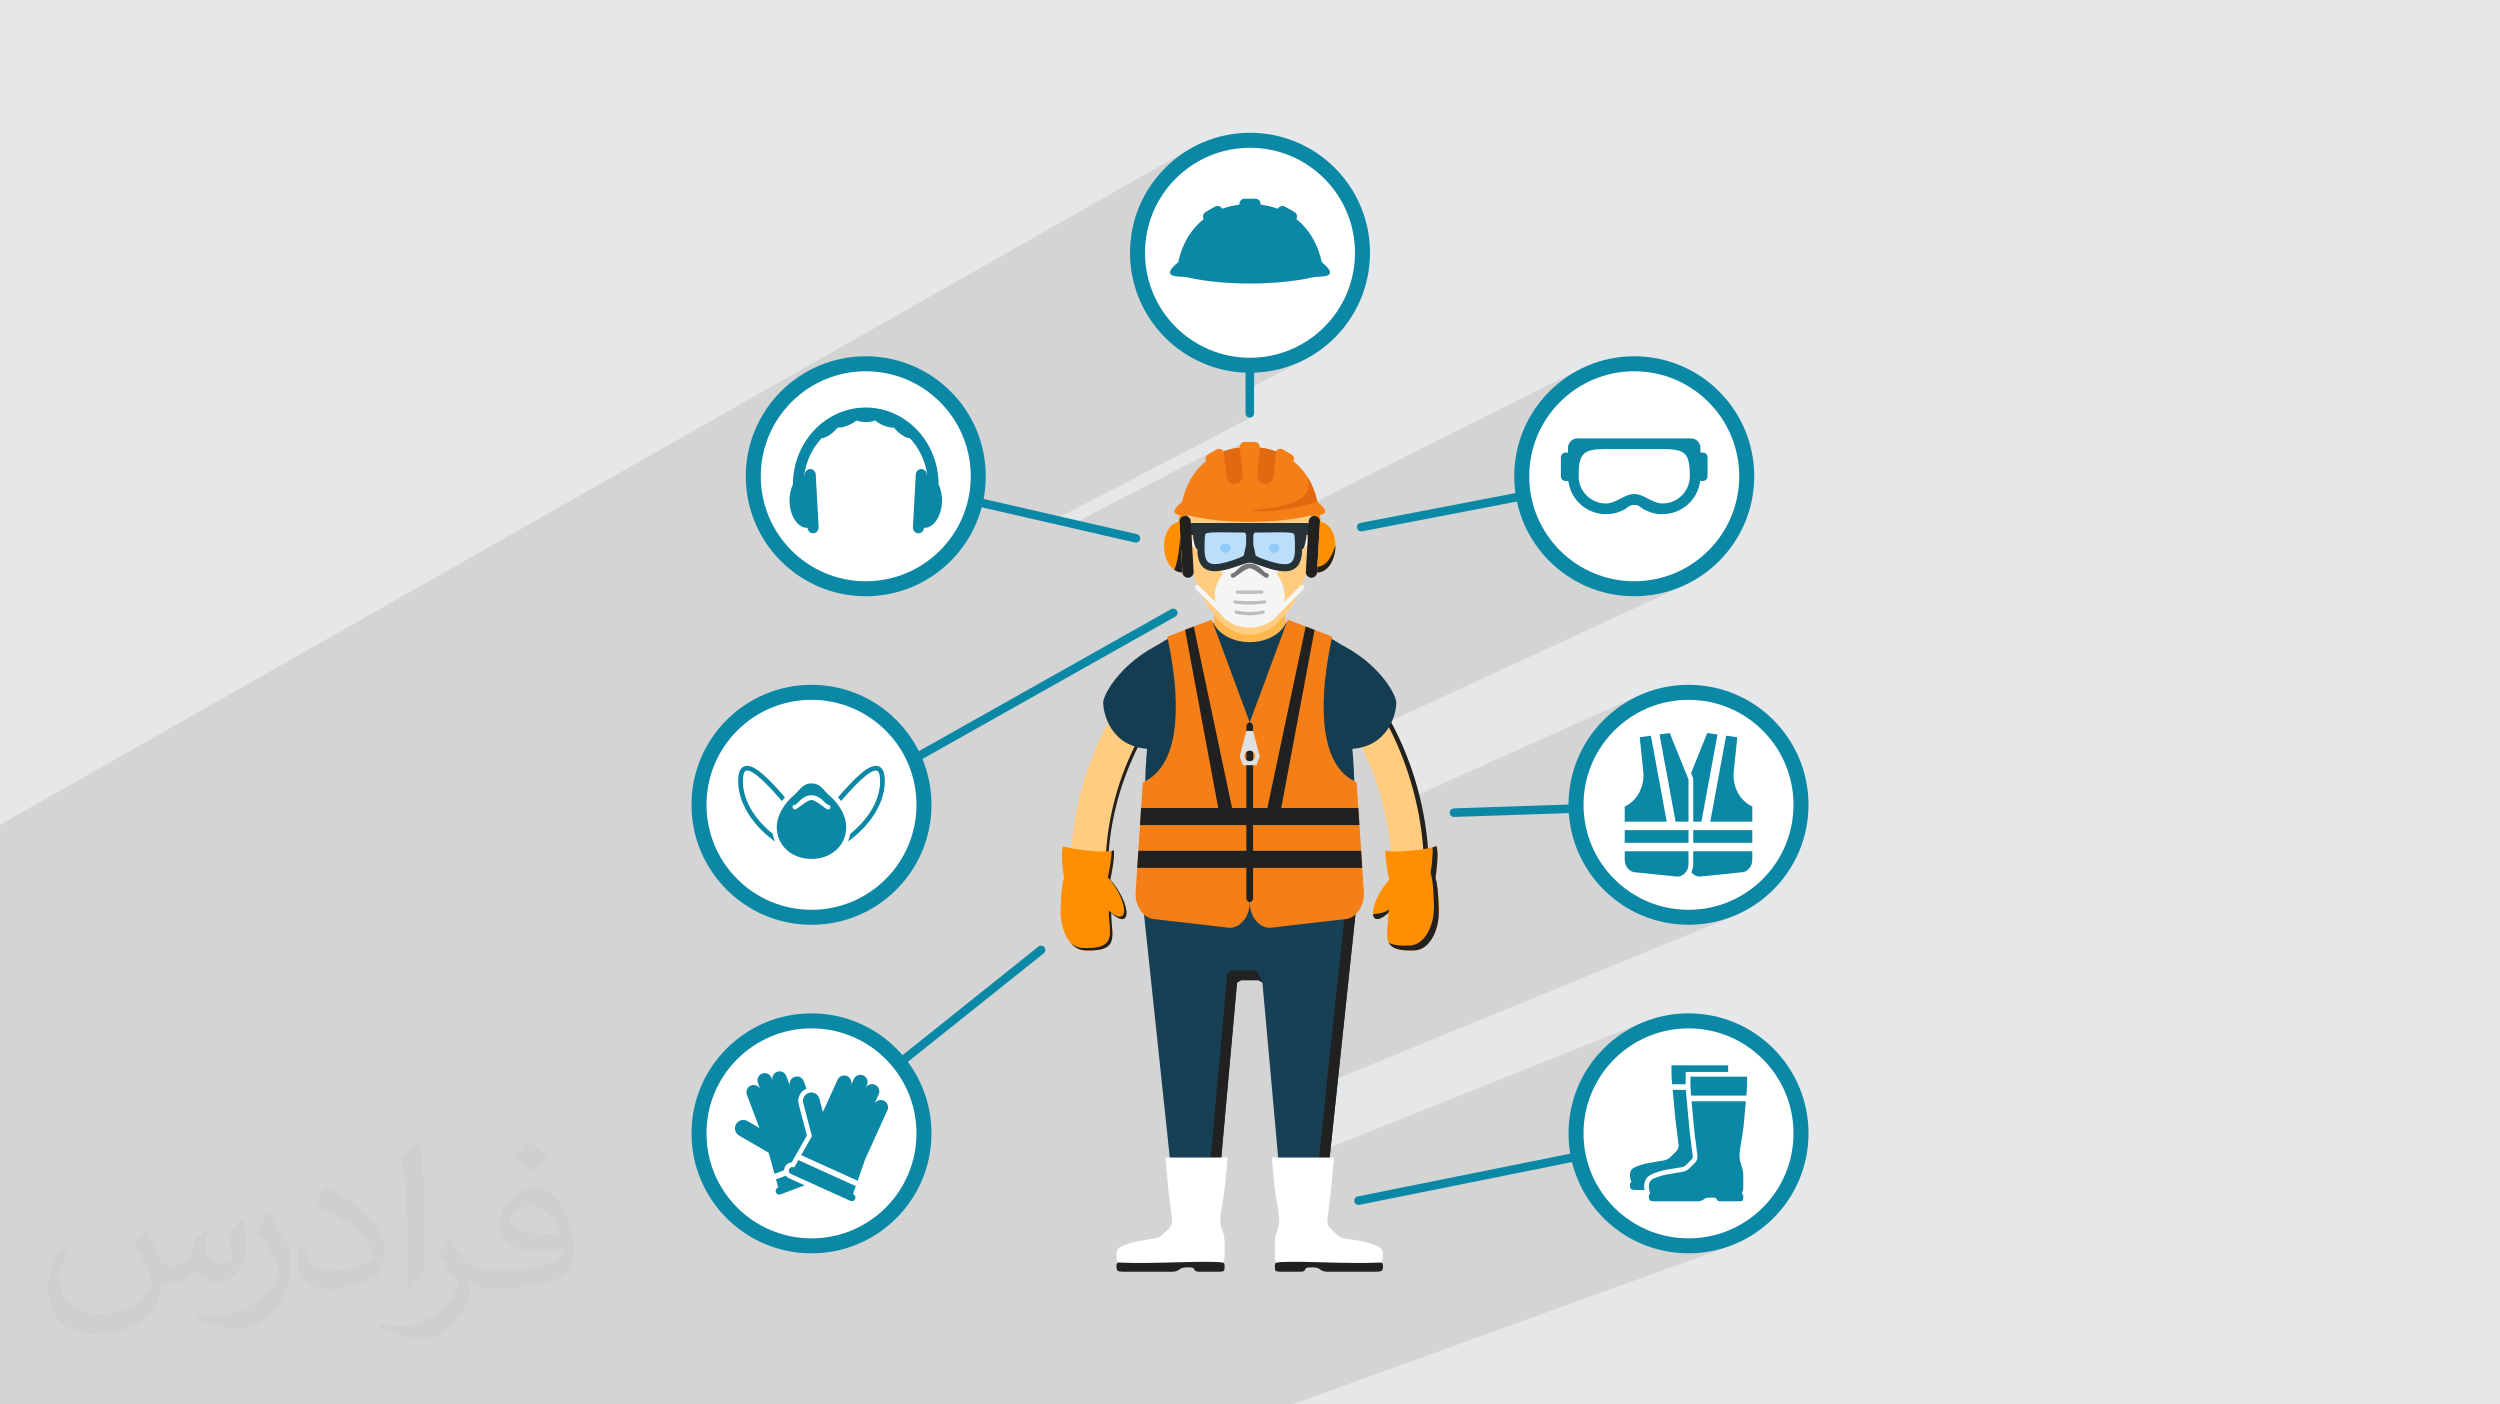 <?xml version="1.0" encoding="UTF-8"?>
<!DOCTYPE svg PUBLIC "-//W3C//DTD SVG 1.1//EN" "http://www.w3.org/Graphics/SVG/1.1/DTD/svg11.dtd">
<!-- Creator: CorelDRAW -->
<svg xmlns="http://www.w3.org/2000/svg" xml:space="preserve" width="94.192mm" height="52.917mm" version="1.1" style="shape-rendering:geometricPrecision; text-rendering:geometricPrecision; image-rendering:optimizeQuality; fill-rule:evenodd; clip-rule:evenodd"
viewBox="0 0 9419.16 5291.66"
 xmlns:xlink="http://www.w3.org/1999/xlink"
 xmlns:xodm="http://www.corel.com/coreldraw/odm/2003">
 <defs>
  <style type="text/css">
   <![CDATA[
    .fil0 {fill:#E6E7E8}
    .fil3 {fill:#0A88A5;fill-rule:nonzero}
    .fil10 {fill:#153D51;fill-rule:nonzero}
    .fil9 {fill:#184054;fill-rule:nonzero}
    .fil7 {fill:#212121;fill-rule:nonzero}
    .fil17 {fill:#263238;fill-rule:nonzero}
    .fil5 {fill:#681E1E;fill-rule:nonzero}
    .fil15 {fill:#757575;fill-rule:nonzero}
    .fil19 {fill:#90CAF9;fill-rule:nonzero}
    .fil18 {fill:#BBDEFB;fill-rule:nonzero}
    .fil16 {fill:#BDBDBD;fill-rule:nonzero}
    .fil12 {fill:#E0E0E0;fill-rule:nonzero}
    .fil20 {fill:#E26910;fill-rule:nonzero}
    .fil11 {fill:#F57F17;fill-rule:nonzero}
    .fil14 {fill:whitesmoke;fill-rule:nonzero}
    .fil8 {fill:#FF8F00;fill-rule:nonzero}
    .fil13 {fill:#FFB74D;fill-rule:nonzero}
    .fil6 {fill:#FFCC80;fill-rule:nonzero}
    .fil4 {fill:white;fill-rule:nonzero}
    .fil2 {fill:#373435;fill-opacity:0.031}
    .fil1 {fill:#373435;fill-opacity:0.102}
   ]]>
  </style>
 </defs>
 <g id="Layer_x0020_1">
  <polygon class="fil0" points="-0,0 9419.16,0 9419.16,5291.66 -0,5291.66 "/>
  <path class="fil1" d="M2784.99 5291.66l-1.1 0 -6.52 0 -0.01 0 -1.52 0 -9.69 0 -14.78 0 -17.65 0 -4.11 0 -3.2 0 -2.21 0 -4.33 0 -46.12 0 -2.11 0 -12.69 0 -21.87 0 -0.01 0 -27.26 0 -21.21 0 -39.35 0 -9.56 0 -63.03 0 -39.9 0 -76.68 0 -50.71 0 -194.96 0 -70.71 0 -73.92 0 -48.35 0 -144.85 0 -29.88 0 -6.09 0 -48.87 0 -46.57 0 -5.54 0 -52.53 0 -4.83 0 -6.14 0 -6.02 0 -10.7 0 -26.7 0 -91.64 0 -22.12 0 -18.2 0 -10.29 0 -10 0 -14.33 0 -53.71 0 -8.04 0 -0.01 0 -11.07 0 -3.09 0 -28.85 0 -9.06 0 -19.45 0 -59.99 0 -5.49 0 -2.23 0 -58.22 0 -10.22 0 -13.18 0 -7.9 0 -11.94 0 -3.95 0 -26.06 0 -0.2 0 -4.33 0 -1.65 0 -31.8 0 -21.44 0 -5.31 0 -6.15 0 -0.15 0 -1.71 0 -0.09 0 -17.41 0 -4.68 0 -9.25 0 -0.44 0 -4.17 0 -0.05 0 -8.07 0 -0.37 0 -4.27 0 -2.6 0 -2.76 0 -21.38 0 -1.73 0 -3.73 0 -2.95 0 -0.62 0 -4 0 -7.67 0 -8.59 0 -1.34 0 -0.02 0 -58.05 0 -1.03 0 -13.86 0 -0.01 0 -14.83 0 -9.14 0 -2.11 0 -0.91 0 -9.82 0 -13.94 0 -3.55 0 -3.73 0 -0.02 0 -11.59 0 -3.27 0 -15.27 0 -3.14 0 -3.56 0 -1.33 0 -0.02 0 -18.07 0 -0.12 0 -45.56 0 -24.53 0 -25.54 0 -1.84 0 -0.02 0 -7.22 0 -2.93 0 -0.01 0 -0.02 0 -9.77 0 -5.15 0 -24.22 0 -14.97 0 -5.96 0 -5.56 0 -3.23 0 -28 0 -7.76 0 -3.33 0 -0.1 0 -7.99 0 -1.7 0 -0.03 0 -5.11 0 -8.19 0 -23.32 0 -2.51 0 -1.02 0 -4.66 0 -3.85 0 -5.25 0 -3.88 0 -16.86 0 -0.08 0 -11.7 0 -38.32 0 -5.24 0 -0.03 0 -17.58 0 -7.1 0 -17.96 0 -0.02 0 -5.28 0 -0.15 0 -5.29 0 -19.06 0 -18.31 0 -6.95 0 -7.47 0 -0.01 0 -0.71 0 -6.68 0 -30.52 0 -1.91 0 -0.8 0 -0.07 0 -2.89 0 -0.15 0 -3.67 0 -14.38 0 -2.32 0 -1.1 0 -32.91 0 -15.94 0 -0.99 0 -1.47 0 -2.77 0 -8.19 0 -15.93 0 -33.18 0 -30.15 0 0 -8.47 0 -16.96 0 -11.46 0 -2 0 -4.55 0 -15.93 0 -1.32 0 -0.68 0 -14.02 0 -13.26 0 -0.01 0 -3.41 0 -0.01 0 -5.91 0 -1.2 0 -3.82 0 -1.3 0 -7.28 0 -0.06 0 -1.77 0 -0.7 0 -1.83 0 -16.6 0 -12.9 0 -2.75 0 -3.45 0 -1.28 0 -55.7 0 -5.05 0 -14.71 0 -1.36 0 -0.27 0 -6.39 0 -2.63 0 -2.85 0 -11.48 0 -10.12 0 -12.01 0 -32.17 0 -9.15 0 -1.67 0 -2.29 0 -5.61 0 -12.92 0 -8.18 0 -0.83 0 -13.56 0 -7.19 0 -5.18 0 -33.1 0 -69.8 0 -6.1 0 -35.13 0 -12.08 0 -0.15 0 -0.01 0 -10.84 0 -0.16 0 -19.77 0 -12.02 0 -1.77 0 -0.67 0 -10.6 0 -3.63 0 -6.12 0 -3.78 0 -2.67 0 -9.18 0 -8.48 0 -0.69 0 -1.15 0 -0.89 0 -32.77 0 -0.11 0 -1.34 0 -0.35 0 -26.85 0 -0.23 0 -5.83 0 -3.92 0 -1.87 0 -1.81 0 -1.59 0 -1.28 0 -3.27 0 -2.62 0 -0.77 0 -1.61 0 -3.51 0 -1.37 0 -1.36 0 -1.4 0 -0.61 0 -0.32 0 -0.4 0 -0.04 0 -0.39 0 -0.67 0 -3.06 0 -1.05 0 -2.11 0 -3.34 0 -0.14 0 -0.1 0 -0.22 0 -4.33 0 -1.42 0 -1.68 0 -2.63 0 -15.52 0 -2.44 0 -1.43 0 -3.05 0 -0.75 0 -0.03 0 -0.74 0 -1.75 0 -4.27 0 -0.07 0 -4.62 0 -4.24 0 -0.3 0 -0.59 0 -0.43 0 -0.53 0 -2.58 0 -5.24 0 -2.67 0 -10.51 0 -2.96 0 -3.64 0 -1.23 0 -2.12 0 -0.66 0 -3.51 0 -7.17 0 -1.28 0 -0.29 0 -0.96 0 -1.72 0 -0.11 0 -0.73 0 -0.23 0 -4.05 0 -0.89 0 -2.46 0 -1.99 0 -5.5 0 -0.46 0 -2.23 0 -6.62 0 -8.26 0 -1.23 0 -2.28 0 -5.33 0 -6.98 0 -1.56 0 -0.85 0 -0.5 0 -1 0 -0.41 0 -3.16 0 -11.76 0 -1.54 0 -0.67 0 -5.36 0 -0.01 0 -0.01 0 -5.85 0 -4.1 0 -1.3 0 -5.15 0 -3.96 0 -1.57 0 -2.21 0 -12.72 0 -3.21 0 -4.97 0 -0.89 0 -1.88 0 -1.25 0 -1.81 0 -1.64 0 -14.4 0 -15.54 0 -0.23 0 -1.52 0 -0.08 0 -7.88 0 -6.52 0 -1.4 0 -2.52 0 -0.07 0 -0.54 0 -3.53 0 -6.28 0 -3.03 0 -6.27 0 -2.02 0 -3.42 0 -4.42 0 -3.18 0 -1.32 0 -2.41 0 -0.37 0 -19.57 0 -2.87 0 -0.19 0 -1.41 0 -1.85 0 -0.77 0 -4.46 0 -15.8 0 -3.5 0 -8.82 0 -3.05 0 -2.57 0 -12.03 0 -14.71 0 -1.08 0 -6.04 0 -0.33 0 -3.07 0 -17.96 0 -3.26 0 -24.65 0 -3.64 0 -1.9 0 -1.57 0 -0.42 0 -7.16 0 -0.58 0 -1.95 0 -15.28 0 -1.75 0 -42.59 0 -1.6 0 -0.01 0 -18.76 0 -0.96 0 -48.37 0 -4.67 0 -35.99 0 -26.65 0 -43.25 0 -2.72 0 -1.96 0 -5.73 0 -20.87 0 -63.79 0 -77.07 0 -8.93 0 -1.78 0 -11.49 0 -1.29 0 -9.04 0 -6.32 0 -15.53 0 -37.41 0 -22.16 0 -5.28 0 -29.21 0 -4.62 0 -1.48 0 -7.61 0 -22.2 0 -0.85 0 -20.36 0 -0.29 0 -4.9 0 -4.2 0 -12.65 0 -9.9 0 -1.04 0 -27.7 0 -11.91 0 -19.74 0 -0.6 0 -1.47 0 -0.51 0 -4.4 0 -5.68 0 -0.09 0 -2.09 0 -5.23 0 -4.15 0 -5.07 0 -18.23 0 -0.55 0 -3.44 0 -7.7 0 -68.11 0 -16.31 0 -23.35 0 -26.75 0 -20.47 0 -35.5 0 -17.07 4494.09 -2552.58 -18.93 10.88 -18.34 11.76 -17.73 12.6 -17.08 13.43 -16.4 14.21 -15.7 14.96 -14.97 15.71 -14.21 16.4 -13.42 17.08 -12.61 17.72 -10.31 16.09 196.64 -111.15 17.06 -8.73 17.52 -7.93 17.96 -7.08 18.38 -6.22 18.77 -5.33 19.14 -4.41 19.48 -3.48 19.8 -2.52 20.08 -1.53 20.36 -0.51 20.36 0.51 20.09 1.53 19.79 2.52 19.48 3.48 19.14 4.41 18.77 5.33 18.38 6.22 17.97 7.08 17.52 7.93 17.06 8.73 16.56 9.52 16.05 10.29 15.51 11.03 14.94 11.74 14.36 12.44 13.74 13.09 13.09 13.74 12.44 14.35 11.74 14.95 11.03 15.51 10.29 16.04 9.53 16.57 8.73 17.05 7.92 17.53 7.09 17.96 6.22 18.38 5.33 18.77 4.41 19.14 3.48 19.48 2.52 19.79 1.53 20.09 0.51 20.36 -0.51 20.36 -1.53 20.09 -2.52 19.79 -3.48 19.48 -4.41 19.14 -5.33 18.77 -6.22 18.38 -7.09 17.96 -7.92 17.53 -8.73 17.05 -9.53 16.57 -10.29 16.05 -11.03 15.51 -11.74 14.94 -12.44 14.35 -13.09 13.74 -13.74 13.1 -14.36 12.43 -14.94 11.75 -15.51 11.02 -16.05 10.29 -16.56 9.53 -197.26 104.04 8.7 0.22 23.26 -0.59 22.96 -1.74 22.63 -2.88 22.26 -3.97 21.87 -5.05 21.45 -6.09 21.01 -7.11 20.53 -8.1 20.02 -9.05 19.5 -9.98 -232.38 121.95 -0.12 85.62 0.32 3.25 0.94 3.03 1.49 2.75 1.97 2.39 2.38 1.98 2.75 1.49 3.03 0.94 3.25 0.33 0.02 0 3.25 -0.33 3.03 -0.94 -763.5 397.08 68.72 15.79 563.46 -291.78 -32.51 18.99 -3.07 2.12 -2.48 2.61 -1.88 2.99 -1.26 3.28 -0.61 3.47 0.04 3.56 0.73 3.55 0.59 1.44 67.47 -34.88 7.11 -2.5 7.23 -2.3 2.28 -0.65 52.71 -27.24 -2.67 1.97 -2.28 2.4 -1.84 2.76 -1.33 3.07 -0.78 3.32 -0.06 0.33 -0.05 0.32 -0.03 0.31 -0.03 0.31 -0.01 0.31 -0.01 0.31 0 0.33 0 0.34 0 2.37 4.18 37.1 71.77 -36.93 8.01 1.07 7.88 1.27 7.76 1.48 7.62 1.68 7.51 1.91 7.39 2.12 7.27 2.34 2.79 1 12.92 -6.63 -3.08 1.84 -2.69 2.43 -2.2 3.01 0.01 0 -5.38 50.67 19.01 10.38 19.57 13.48 18.28 15.49 16.86 17.37 8.78 10.95 41.18 -20.84 3.96 20.84 -1.02 18.14 -5.44 15.66 -8.93 12.86 2.35 4.39 9.99 23.52 2.2 6.83 3.3 -0.83 16.75 -4.53 1011.7 -507.51 -19.49 9.98 -18.93 10.89 -18.34 11.76 -17.73 12.6 -17.08 13.42 -16.4 14.21 -15.7 14.97 -14.97 15.7 -14.21 16.4 -13.42 17.08 -10.07 14.18 200.84 -100.25 17.52 -7.92 17.97 -7.08 18.37 -6.22 18.77 -5.34 19.14 -4.41 19.48 -3.48 19.79 -2.52 20.09 -1.53 20.35 -0.51 20.36 0.51 20.09 1.53 19.79 2.52 19.49 3.48 19.13 4.41 18.78 5.34 18.38 6.22 17.96 7.08 17.53 7.92 17.05 8.74 16.57 9.52 16.05 10.29 15.51 11.03 14.94 11.74 14.36 12.44 13.74 13.1 13.09 13.73 12.44 14.36 11.74 14.94 11.03 15.51 10.29 16.05 9.52 16.57 8.74 17.05 7.92 17.52 7.09 17.97 6.22 18.38 5.33 18.77 4.41 19.13 3.48 19.48 2.52 19.8 1.53 20.09 0.51 20.35 -0.51 20.36 -1.53 20.09 -2.52 19.79 -3.48 19.48 -4.41 19.14 -5.33 18.77 -6.22 18.38 -7.09 17.96 -7.92 17.53 -8.74 17.05 -9.52 16.57 -10.29 16.05 -11.03 15.51 -11.74 14.94 -12.44 14.35 -13.09 13.74 -13.74 13.1 -14.36 12.43 -14.94 11.75 -15.51 11.02 -16.05 10.29 -16.57 9.53 -17.05 8.73 -203.08 94.31 8.33 0.63 23.26 0.59 23.26 -0.59 22.96 -1.74 22.62 -2.88 22.27 -3.97 21.87 -5.05 21.45 -6.1 21 -7.1 20.53 -8.1 20.03 -9.05 -1128.91 521.5 7.26 13.6 11.76 23.33 11.56 24.3 11.29 25.24 10.97 26.16 10.59 27.06 10.15 27.93 9.67 28.77 9.11 29.6 8.52 30.39 4.99 19.79 855.59 -383.88 -20.03 9.05 -19.49 9.98 -18.93 10.89 -18.34 11.76 -17.73 12.6 -17.08 13.42 -16.4 14.21 -15.7 14.97 -14.97 15.7 -14.21 16.4 -12.17 15.49 207.03 -92.38 17.96 -7.09 18.38 -6.22 18.77 -5.33 19.14 -4.41 19.48 -3.48 19.79 -2.52 20.09 -1.53 20.35 -0.51 20.36 0.51 20.09 1.53 19.8 2.52 19.48 3.48 19.14 4.41 18.78 5.33 18.38 6.22 17.96 7.09 17.53 7.92 17.06 8.73 16.56 9.53 16.05 10.29 15.51 11.02 14.95 11.75 14.35 12.43 13.74 13.1 13.1 13.74 12.44 14.35 11.74 14.94 11.03 15.51 10.29 16.05 9.52 16.57 8.74 17.05 7.92 17.53 7.09 17.96 6.22 18.38 5.33 18.77 4.41 19.14 3.48 19.48 2.52 19.79 1.53 20.09 0.51 20.36 -0.51 20.35 -1.53 20.09 -2.52 19.8 -3.48 19.48 -4.41 19.13 -5.33 18.77 -6.22 18.38 -7.09 17.96 -7.92 17.53 -8.74 17.05 -9.52 16.57 -10.29 16.05 -11.03 15.5 -11.74 14.95 -12.44 14.35 -13.1 13.74 -13.74 13.1 -14.35 12.43 -14.95 11.74 -15.51 11.03 -16.05 10.29 -16.56 9.53 -17.06 8.73 -17.53 7.92 -205.17 84.62 4.99 0.64 22.96 1.74 23.26 0.59 23.26 -0.59 22.96 -1.74 22.63 -2.88 22.26 -3.97 21.87 -5.05 21.45 -6.09 21.01 -7.11 20.53 -8.1 -1538.52 630.91 -27.46 259.21 1214.04 -485.36 -20.03 9.05 -19.49 9.98 -18.93 10.89 -18.34 11.76 -17.73 12.6 -17.08 13.42 -16.4 14.21 -15.7 14.97 -14.97 15.7 -14.21 16.4 -0.6 0.76 195.48 -77.68 17.96 -7.09 18.38 -6.22 18.78 -5.33 19.13 -4.41 19.49 -3.48 19.79 -2.52 20.09 -1.53 20.36 -0.51 20.36 0.51 20.08 1.53 19.8 2.52 19.48 3.48 19.14 4.41 18.77 5.33 18.38 6.22 17.96 7.09 17.52 7.92 17.06 8.74 16.56 9.52 16.05 10.29 15.51 11.03 14.95 11.74 14.35 12.44 13.74 13.1 13.1 13.73 12.43 14.36 11.74 14.94 11.03 15.51 10.29 16.05 9.53 16.57 8.73 17.05 7.92 17.53 7.09 17.96 6.22 18.38 5.33 18.78 4.41 19.13 3.48 19.49 2.52 19.79 1.53 20.09 0.51 20.36 -0.51 20.36 -1.53 20.09 -2.52 19.79 -3.48 19.48 -4.41 19.14 -5.33 18.77 -6.22 18.38 -7.09 17.96 -7.92 17.53 -8.73 17.05 -9.53 16.57 -10.29 16.04 -11.03 15.51 -11.74 14.95 -12.43 14.35 -13.1 13.74 -13.74 13.09 -14.35 12.44 -14.95 11.74 -15.51 11.03 -16.05 10.29 -16.56 9.52 -17.06 8.73 -17.52 7.93 -17.96 7.08 -206.14 75.07 1.27 0.23 22.63 2.88 22.96 1.74 23.26 0.59 23.26 -0.59 22.96 -1.74 22.63 -2.88 22.26 -3.97 21.87 -5.05 21.45 -6.09 21.01 -7.11 -1649.68 596.92 -74.73 0 -79.82 0 -235.18 0 -7.66 0 -62.13 0 -30.8 0 -30.68 0 -11.03 0 -2.04 0 -3.94 0 -1.99 0 -148.43 0 -25.09 0 -38.26 0 -22.72 0 -0.37 0 -17.29 0 -35.88 0 -7.16 0 -12.35 0 -10.9 0 -3.2 0 -9.69 0 -12.03 0 -9.56 0 -9.46 0 -2.86 0 -2.26 0 -0.7 0 -13.02 0 -15.99 0 -6.36 0 -0.34 0 -2.73 0 -1.64 0 -0.08 0 -7.46 0 -5.23 0 -34.5 0 -10.35 0 -9.84 0 -13.09 0 -9.47 0 -22.29 0 -9.19 0 -0.46 0 -1.48 0 -15.72 0 -13.54 0 -20.77 0 -16.81 0 -0.53 0 -12.66 0 -5.97 0 -11.06 0 -14.39 0 -42.35 0 -1.01 0 -11.31 0 -31.96 0 -0.73 0 -5.12 0 -4.64 0 -4.88 0 -5.12 0 -21.48 0 -14.82 0 -5.53 0 -16.77 0 -11.38 0 -15.93 0 -24.28 0 -17.77 0 -24.43 0 -1.4 0 -0.4 0 -2.64 0 -1.05 0 -11.56 0 -0.13 0 -43.55 0 -4.8 0 -2.1 0 -33.73 0 -12.9 0 -5.95 0 -3.37 0 -23.34 0 -4.08 0 -0.76 0 -15.25 0 -10.25 0 -5.37 0 -6.14 0 -8.05 0 -1.99 0 -11.57 0 -9.77 0 -6.56 0 -0.52 0 -4.06 0 -0.72 0 -4.67 0 -2.22 0 -16.79 0 -4.93 0 -6.61 0 -3.01 0 -3.03 0 -8.57 0 -0.77 0 -1.44 0 -2.81 0 -2.44 0 -0.7 0 -17.47 0 -10.3 0 -7.72 0 -52.61 0 -10.94 0 -3.51 0 -0.58 0 -20.44 0 -33.08 0 -10.19 0 -9.73 0 -6.38 0 -22.62 0 -6.75 0 -16.47 0 -2.07 0 -17.69 0 -24.5 0 -0.56 0 -0.45 0 -3.32 0 -11.64 0 -21.39 0 -19.59 0 -19.83 0zm2023.08 -3591.65l-1.28 0.66 1.28 -0.66z"/>
  <path class="fil2" d="M550.85 4636.82c17.98,27.25 29.64,53.44 41.02,82.55 8.46,16.94 12.95,48.16 52.65,48.16 11.63,0 28.32,-3.43 43.13,-11.63 16.66,-8.74 29.36,-21.97 35.99,-42.06l15.87 -53.44 38.63 -19.05 2.64 2.64c-5.28,20.12 -6.6,39.42 -6.6,54.51 0,44.7 38.63,61.65 69.32,61.65 17.98,0 34.14,-8.74 34.14,-25.15 0,-21.16 -8.99,-57.15 -20.65,-89.43 17.98,-17.98 35.99,-35.99 56.62,-50.55l3.17 1.6c8.99,38.1 14.02,75.67 14.02,100.81 0,24.61 -10.85,51.87 -19.84,69.6 -18.52,34.92 -51.33,62.71 -91.01,62.71 -30.15,0 -63.75,-15.09 -86.79,-43.13l-1.32 0c-21.69,27 -55.3,51.33 -109.02,51.33l-16.66 0c-2.64,35.46 -10.31,60.58 -21.97,83.08 -32,62.43 -127,106.63 -216.43,106.63 -124.36,0 -186.79,-71.7 -186.79,-167.21 0,-59 19.3,-113.77 48.95,-152.65l24.33 10.06c-18.52,35.46 -30.96,68.78 -30.96,101.6 0,89.43 72.77,132.03 156.64,132.03 77.8,0 174.09,-49.48 191.57,-106.88 -6.6,-62.71 -30.15,-92.07 -66.14,-149.22 10.85,-19.05 24.87,-38.1 42.34,-58.47l3.17 0 0 0 0 0 -0.02 -0.09zm1434.31 -336.55c26.19,16.41 51.87,35.71 76.99,57.94 -14.02,19.84 -31.5,37.85 -53.19,53.72 -25.15,-20.37 -50.27,-37.85 -75.95,-56.36 17.45,-19.58 34.67,-38.35 52.12,-55.3l0 0 0 0 0 0 0 0 0 0 0.03 0zm13.49 244.48c-42.34,0 -76.99,27.79 -76.99,48.41 0,44.2 84.66,57.94 186,57.4 -12.7,-51.87 -57.15,-105.84 -109.02,-105.84l0.01 0.03zm-95 236.55c55.04,0 103.2,-1.6 139.95,-10.85 41.02,-10.31 75.67,-30.96 75.67,-45.24 0,-3.71 0,-8.2 -1.32,-11.91 -23.01,2.11 -49.48,2.11 -72.49,2.11 -74.6,0 -131.75,-16.94 -154.25,-58.75 -5.56,-11.63 -9.52,-24.61 -9.52,-39.42 0,-40.49 17.45,-79.91 48.16,-107.16 25.65,-22.48 53.97,-36.5 82.8,-36.5 52.12,0 93.65,41.81 122.76,107.7 15.87,35.99 26.72,77.52 26.72,129.92 0,34.92 -9.52,64.29 -31.22,85.98 -40.49,39.17 -115.09,53.97 -229.39,53.97l-51.87 0 0 0 -13.49 0c-28.32,0 -48.69,-5.03 -64.82,-17.45l-2.64 0c0.79,6.6 1.32,12.95 1.32,19.05 0,25.65 -8.46,58.47 -25.65,84.66 -50.8,75.41 -105.84,108.2 -153.47,108.2 -48.16,0 -107.16,-18.52 -160.35,-42.6l9.52 -18.52c17.2,7.14 41.02,11.91 73.81,11.91 85.98,0 198.96,-82.55 212.98,-163.25 -3.17,-6.6 -8.99,-15.34 -17.2,-24.61 -25.15,-29.9 -41.02,-54.76 -55.83,-80.95 12.7,-25.15 24.33,-45.24 35.18,-63.5l4.5 -0.53c36.78,74.88 70.1,117.73 144.45,117.73l11.63 0 0 0 53.97 0 0 0 0 0 0 0 0 0 0 0 0.09 0.01zm-372.54 79.12c6.35,-34.39 6.88,-73.02 6.88,-109.02l0 -53.44c0,-99.75 -12.7,-244.73 -23.01,-339.19 17.98,-19.3 43.13,-42.06 62.97,-57.4l5.82 1.6c13.49,118.8 16.66,256.39 16.66,383.64 0,33.35 -1.32,65.89 -4.5,89.69 -1.85,30.15 -19.3,52.91 -56.62,87.83l-8.2 -3.71zm-383.38 -157.43c1.85,46.84 24.87,83.62 105.31,83.62 50.01,0 92.33,-12.95 139.17,-35.18 8.46,-3.71 12.95,-8.74 12.95,-12.95 0,-29.36 -22.48,-68.25 -60.32,-103.71 -36.78,-33.35 -85.47,-62.71 -130.96,-82.3 -15.62,-6.6 -20.65,-13.49 -20.65,-20.12 0,-13.49 17.98,-41.81 32.82,-62.18l5.03 -0.53c52.12,27.25 110.34,67.74 153.47,112.7 39.17,41.53 63.5,83.62 63.5,129.39 0,33.86 -10.31,65.61 -27,95.25 -57.15,28.83 -118.01,50.8 -178.33,50.8 -73.28,0 -123.29,-34.39 -123.29,-115.09 0,-8.74 0,-22.22 3.17,-39.7l25.15 0 0 0 0 0 0 0 0 0 0 0 -0.02 0zm-132.57 -133.1l45.52 73.56c16.66,27.25 32.28,56.9 32.28,103.71l0 59.79c0,48.41 -30.96,100.28 -80.95,151.61 -39.17,34.67 -73.81,49.48 -105.84,49.48 -47.62,0 -102.13,-14.81 -165.1,-41.81l7.14 -18.52c19.84,5.28 42.85,9.78 71.17,9.78 90.5,-0.53 183.08,-66.67 225.42,-147.37 5.03,-9.27 6.88,-17.98 6.88,-24.08 0,-9.27 -5.03,-19.58 -8.99,-28.83 -23.01,-43.38 -48.69,-83.08 -76.99,-119.86 14.81,-23.29 29.64,-45.77 45.77,-68l3.71 0.53 0 0 0 0 0 0 0 0 0 0 -0.02 0.01z"/>
  <path class="fil3" d="M5118.48 4539.71c-7.52,0 -14.26,-5.29 -15.81,-12.96 -1.75,-8.75 3.91,-17.25 12.65,-19.02l1248.72 -251.32c8.69,-1.7 17.24,3.89 19.01,12.64 1.76,8.75 -3.9,17.25 -12.64,19.01l-1248.72 251.34c-1.08,0.21 -2.14,0.31 -3.21,0.31z"/>
  <path class="fil3" d="M5478 3077.98c-8.67,0 -15.84,-6.88 -16.12,-15.61 -0.29,-8.91 6.68,-16.38 15.6,-16.67l889.2 -29.61c8.66,-0.75 16.38,6.69 16.67,15.6 0.31,8.91 -6.68,16.38 -15.59,16.68l-889.21 29.6c-0.18,0.01 -0.37,0.01 -0.55,0.01z"/>
  <path class="fil3" d="M5128.38 2002.13c-7.57,0 -14.34,-5.37 -15.83,-13.1 -1.69,-8.76 4.05,-17.22 12.81,-18.91l1028.81 -197.95c8.67,-1.66 17.22,4.04 18.91,12.81 1.69,8.76 -4.05,17.22 -12.81,18.91l-1028.82 197.95c-1.03,0.19 -2.04,0.29 -3.07,0.29z"/>
  <path class="fil3" d="M4279.69 2044.43c-1.2,0 -2.41,-0.14 -3.63,-0.42l-1017.74 -233.9c-8.69,-1.99 -14.11,-10.66 -12.12,-19.34 2,-8.7 10.66,-14.12 19.35,-12.12l1017.74 233.9c8.69,1.99 14.11,10.65 12.12,19.34 -1.72,7.48 -8.37,12.54 -15.72,12.54z"/>
  <path class="fil3" d="M3057.44 4286.23c-4.74,0 -9.44,-2.08 -12.63,-6.07 -5.57,-6.97 -4.42,-17.13 2.54,-22.7l865.2 -691.15c6.98,-5.54 17.13,-4.41 22.69,2.54 5.57,6.97 4.44,17.13 -2.53,22.69l-865.21 691.16c-2.97,2.37 -6.53,3.53 -10.06,3.53z"/>
  <path class="fil3" d="M3057.44 3092.51c-5.64,0 -11.12,-2.94 -14.09,-8.22 -4.37,-7.77 -1.61,-17.61 6.16,-21.99l1362.85 -767.24c7.77,-4.37 17.62,-1.62 21.99,6.15 4.38,7.77 1.62,17.62 -6.15,21.99l-1362.86 767.24c-2.49,1.42 -5.22,2.07 -7.9,2.07z"/>
  <path class="fil3" d="M4708.72 1573.61l-0.02 0c-8.92,0 -16.14,-7.25 -16.13,-16.16l0.86 -605.15c0.02,-8.91 7.25,-16.12 16.15,-16.12l0.02 0c8.92,0.01 16.14,7.25 16.12,16.16l-0.86 605.15c-0.01,8.91 -7.23,16.12 -16.14,16.12z"/>
  <path class="fil3" d="M5161.67 952.36c0,249.68 -202.42,452.08 -452.09,452.08 -249.67,0 -452.09,-202.4 -452.09,-452.08 0,-249.68 202.42,-452.09 452.09,-452.09 249.67,0 452.09,202.41 452.09,452.09z"/>
  <path class="fil4" d="M4958.79 1042.9c-11.79,0 -91.63,25.35 -249.15,25.35 -157.57,0 -237.45,-25.35 -249.22,-25.35 -51.06,0 -76.26,-9.43 -21.48,-54.99 15.05,-69.1 48.36,-124.58 95.99,-162.52 -5.09,-9.46 -1.87,-21.28 7.49,-26.72l34.62 -19.95c9.54,-5.52 21.78,-2.28 27.27,7.3l0.28 0.48c20.28,-7.44 41.98,-12.62 65.04,-15.37l0 -2.6c0,-11.04 8.94,-19.97 19.96,-19.97l19.99 0 0.06 0 19.97 0c11.02,0 19.96,8.93 19.96,19.97l0 2.6c23.06,2.75 44.79,7.93 65.03,15.37l0.3 -0.48c5.5,-9.58 17.73,-12.82 27.26,-7.3l34.62 19.95c9.38,5.44 12.59,17.26 7.5,26.72 47.61,37.94 80.93,93.42 95.98,162.52 54.76,45.56 29.58,54.99 -21.47,54.99zm-249.21 -486.11c-218.46,0 -395.57,177.09 -395.57,395.56 0,218.47 177.11,395.57 395.57,395.57 218.47,0 395.58,-177.1 395.58,-395.57 0,-218.47 -177.11,-395.56 -395.58,-395.56z"/>
  <path class="fil3" d="M3509.49 3032.24c0,249.68 -202.42,452.09 -452.08,452.09 -249.67,0 -452.09,-202.41 -452.09,-452.09 0,-249.68 202.42,-452.08 452.09,-452.08 249.66,0 452.08,202.4 452.08,452.08z"/>
  <path class="fil4" d="M3119.8 3031.88c-8.91,0 -26.74,-35.65 -62.39,-35.65 -35.65,0 -53.48,35.65 -62.4,35.65 -5.74,0 -8.9,4 -8.9,8.9 0,4.96 3.98,8.93 8.9,8.93 8.92,0 44.57,-35.65 62.4,-35.65 17.83,0 53.48,35.65 62.39,35.65 5.47,0 8.9,-3.97 8.9,-8.93 0,-4.9 -3.97,-8.9 -8.9,-8.9zm74.98 138.59c3.97,-9.06 6.86,-18.71 8.74,-28.76 52.82,-42.47 112.39,-114 112.39,-198.97 0,-22.29 -4.15,-36.1 -11.65,-38.89 -26.17,-9.75 -98.42,71.32 -135.41,113.99 -3.72,-4.87 -7.6,-9.5 -11.55,-13.88 61.21,-70.33 118.29,-129.8 153.17,-116.81 15.65,5.83 23.26,24 23.26,55.59 0,99.93 -77.17,184.55 -138.95,227.73zm-137.37 65.7c-72.24,0 -130.79,-48.05 -130.79,-120.3 0,-44.32 29.54,-90.52 64.47,-119.64 21.99,-18.32 31.39,-44.57 66.32,-44.57 35.96,0 44.37,26.25 66.4,44.61 34.89,29.1 64.41,75.31 64.41,119.6 0,72.25 -58.56,120.3 -130.81,120.3zm-276.32 -293.43c0,-31.59 7.61,-49.76 23.27,-55.59 34.82,-12.97 91.95,46.49 153.18,116.83 -3.97,4.39 -7.84,9.01 -11.56,13.87 -36.97,-42.65 -109.18,-123.67 -135.4,-114.02 -7.52,2.81 -11.66,16.62 -11.66,38.91 0,84.97 59.58,156.51 112.39,198.98 1.89,10.05 4.76,19.7 8.73,28.77 -61.75,-43.2 -138.95,-127.81 -138.95,-227.75zm276.31 -306.06c-218.46,0 -395.57,177.1 -395.57,395.55 0,218.46 177.11,395.57 395.57,395.57 218.47,0 395.58,-177.11 395.58,-395.57 0,-218.45 -177.11,-395.55 -395.58,-395.55z"/>
  <path class="fil3" d="M6609.33 1794.38c0,249.68 -202.43,452.09 -452.09,452.09 -249.68,0 -452.08,-202.41 -452.08,-452.09 0,-249.68 202.4,-452.08 452.08,-452.08 249.66,0 452.09,202.4 452.09,452.08z"/>
  <path class="fil4" d="M6264.19 1691.89l-213.9 0c-86.22,0 -102.5,16.29 -102.5,102.49 0,27.36 10.65,53.07 30.04,72.48 19.39,19.36 45.11,30.04 72.46,30.04 19.76,0 37.56,-9.21 54.84,-18.18 16.62,-8.57 33.76,-17.48 52.13,-17.48 18.34,0 35.52,8.91 52.09,17.47 17.27,8.98 35.11,18.19 54.84,18.19 56.53,0 102.51,-45.99 102.51,-102.52 0,-46.77 -5.23,-70.26 -18.72,-83.72 -13.53,-13.5 -36.97,-18.77 -83.79,-18.77zm169.38 102.49c0,9.88 -8,17.83 -17.84,17.83l-10.15 0c-8.82,70.25 -68.79,124.79 -141.39,124.79 -32.27,0 -47.55,-6.61 -71.3,-17.83 -5.97,-2.8 -17.81,-17.81 -35.63,-16.99 -17.84,-0.82 -29.71,14.19 -35.67,16.99 -23.73,11.22 -39.03,17.83 -71.3,17.83 -72.61,0 -132.57,-54.54 -141.39,-124.79l-10.13 0c-9.87,0 -17.85,-7.95 -17.85,-17.83l0 -71.29c0,-9.86 7.98,-17.83 17.85,-17.83l8.9 0 0 -17.82c0,-19.68 15.98,-35.68 35.67,-35.68l427.82 0c19.7,0 35.65,15.98 35.65,35.68l0 17.82 8.92 0c9.84,0 17.84,7.97 17.84,17.83l0 71.29zm-276.35 -395.57c-218.43,0 -395.56,177.12 -395.56,395.57 0,218.47 177.13,395.57 395.56,395.57 218.48,0 395.59,-177.1 395.59,-395.57 0,-218.45 -177.11,-395.57 -395.59,-395.57z"/>
  <path class="fil3" d="M3714 1794.39c0,249.68 -202.41,452.08 -452.08,452.08 -249.67,0 -452.09,-202.4 -452.09,-452.08 0,-249.68 202.42,-452.08 452.09,-452.08 249.67,0 452.08,202.4 452.08,452.08z"/>
  <path class="fil4" d="M3481.22 1988.65c-0.64,12.15 -10.53,21.42 -22.01,20.74 -11.51,-0.73 -20.29,-11.14 -19.63,-23.29l10.76 -198.17c0.63,-12.14 10.5,-21.46 22.02,-20.72 11.46,0.68 20.27,11.09 19.62,23.27 0.62,0.03 1.22,0.19 1.82,0.25 -7.18,-54.1 -30.88,-102.67 -65.57,-139.73 -9.03,0.64 -25.34,-7.14 -41.43,-20.64 -7.65,-6.42 -14.21,-13.22 -19.1,-19.57 -9.44,1.36 -24.82,-1.6 -41.2,-8.76 -11.9,-5.2 -22.02,-11.58 -28.92,-17.76 -8.73,3.51 -21.38,5.77 -35.67,5.77 -14.28,0 -26.92,-2.26 -35.65,-5.77 -6.9,6.18 -17.03,12.56 -28.96,17.76 -16.37,7.16 -31.75,10.12 -41.16,8.76 -4.91,6.35 -11.42,13.15 -19.11,19.57 -16.11,13.52 -32.43,21.28 -41.46,20.63 -34.69,37.07 -58.39,85.64 -65.57,139.74 0.62,-0.05 1.23,-0.2 1.86,-0.25 -0.66,-12.18 8.13,-22.59 19.64,-23.27 11.49,-0.74 21.35,8.58 21.98,20.72l10.79 198.17c0.66,12.15 -8.15,22.56 -19.63,23.29 -11.51,0.68 -21.38,-8.59 -22.01,-20.74 -34.5,2.06 -64.85,-40.59 -67.84,-95.3 -1.4,-25.69 3.55,-49.4 12.71,-67.64l0 -0.33c0,-159.89 123.09,-289.98 274.41,-289.98 151.33,0 274.42,130.09 274.42,289.98l0 0.37c9.14,18.23 14.1,41.93 12.73,67.6 -3.01,54.71 -33.35,97.34 -67.84,95.3zm-219.31 -589.83c-218.47,0 -395.56,177.1 -395.56,395.56 0,218.47 177.09,395.57 395.56,395.57 218.48,0 395.58,-177.1 395.58,-395.57 0,-218.46 -177.1,-395.56 -395.58,-395.56z"/>
  <path class="fil3" d="M6813.84 4270.09c0,249.68 -202.42,452.08 -452.09,452.08 -249.68,0 -452.08,-202.4 -452.08,-452.08 0,-249.68 202.4,-452.08 452.08,-452.08 249.67,0 452.09,202.4 452.09,452.08z"/>
  <path class="fil4" d="M6582.36 4085.06c0,7.83 -0.6,20.61 -1.28,28.41l-1.28 14.28 -208.33 0 -1.33 -14.28c-0.71,-7.8 -1.3,-20.58 -1.3,-28.41l0.02 -28.48 213.5 0 0 28.48zm-12.96 156.63c-0.71,7.77 -2.33,20.47 -3.61,28.22l-9.56 57.31c-1.28,7.71 -2.35,20.43 -2.35,28.3 0,7.78 2.04,20.28 4.5,27.68l5.24 15.71c2.49,7.41 4.5,19.92 4.5,27.76l0 28.47 0 21.33c0,3.96 -1.61,10.34 -3.55,14.24 -1.97,3.96 -1.97,7.11 0,7.11 1.94,0 3.55,4.83 3.55,10.7 0,5.89 -0.77,12.24 -1.76,14.22 -0.99,1.97 -8.22,3.55 -16.03,3.55l-67.61 0c-7.83,0 -14.24,-3.22 -14.24,-7.12 0,-3.88 -6.4,-7.1 -14.21,-7.1l-14.25 0c-7.8,0 -17.44,3.22 -21.34,7.1 -3.9,3.93 -13.53,7.12 -21.36,7.12l-163.68 0c-7.82,0 -15.81,-1.58 -17.78,-3.55 -1.96,-1.98 -3.58,-8.33 -3.58,-14.22 0,-5.87 1.62,-10.7 3.58,-10.7 1.97,0 1.97,-3.15 0,-7.11 -1.96,-3.9 -3.58,-13.54 -3.58,-21.35 0,-7.86 3.21,-17.42 7.13,-21.35 3.91,-3.92 13.21,-9.16 20.62,-11.63l15.69 -5.26c7.45,-2.42 19.83,-5.52 27.56,-6.8l57.33 -9.55c7.7,-1.3 18.56,-6.86 24.1,-12.42l22.56 -22.54c5.54,-5.55 9.27,-16.44 8.3,-24.19l-10.74 -85.64c-0.95,-7.77 -2.3,-20.52 -3.04,-28.29l-8.41 -92.58 204.45 0 -8.43 92.58zm-373.7 241.89l-33.24 0c-7.81,0 -15.82,-1.6 -17.79,-3.55 -1.95,-1.94 -3.55,-8.35 -3.55,-14.24 0,-5.82 1.6,-10.65 3.55,-10.65 1.97,0 1.97,-3.2 0,-7.13 -1.95,-3.92 -3.53,-13.53 -3.53,-21.34 0,-7.84 3.21,-17.45 7.08,-21.35 3.93,-3.91 13.21,-9.13 20.65,-11.62l15.69 -5.22c7.41,-2.47 19.83,-5.58 27.54,-6.85l57.31 -9.56c7.73,-1.27 18.56,-6.85 24.11,-12.41l22.59 -22.57c5.51,-5.54 9.27,-16.42 8.26,-24.21l-10.67 -85.59c-1.01,-7.77 -2.37,-20.5 -3.05,-28.31l-8.45 -92.59 49.57 0c0.2,3.16 0.39,6.19 0.65,8.72l1.45 16.19 10.2 112.03c0.72,7.95 2.12,20.93 3.11,28.85l10.71 85.68c0.28,2.3 -1.57,7.7 -3.23,9.36l-22.56 22.56c-2.9,2.92 -10.35,6.75 -14.4,7.44l-57.36 9.55c-8.43,1.38 -21.67,4.66 -30.24,7.48l-15.71 5.24c-8.71,2.92 -20.95,9.31 -27.58,15.94 -8.46,8.48 -12.31,23.53 -12.31,33.93 0,4.18 0.42,9.22 1.2,14.22zm101.99 -469.71l213.51 0 -0.03 24.9 -160.12 0 0 46.29 -50.8 0 -1.28 -14.31c-0.73,-7.78 -1.28,-20.56 -1.28,-28.4l0 -28.48zm64.07 -139.36c-218.48,0 -395.58,177.11 -395.58,395.59 0,218.47 177.1,395.56 395.58,395.56 218.46,0 395.57,-177.09 395.57,-395.56 0,-218.48 -177.11,-395.59 -395.57,-395.59z"/>
  <path class="fil3" d="M3509.49 4270.09c0,249.68 -202.42,452.08 -452.08,452.08 -249.67,0 -452.09,-202.4 -452.09,-452.08 0,-249.68 202.42,-452.08 452.09,-452.08 249.66,0 452.08,202.4 452.08,452.08z"/>
  <path class="fil4" d="M3258.87 4369.54l0.02 0 -27.51 79.05 -212.77 -96.39 40.55 -71.51 -32.84 -125.03c-4.46,-16.83 5.61,-34.05 22.43,-38.44 16.82,-4.46 34.07,5.6 38.48,22.44l13.21 50.29 55.26 -121.98c6.23,-13.73 22.4,-19.83 36.13,-13.6 13.7,6.2 19.78,22.31 13.66,36.02l11.18 -24.69c0.02,-0.02 0.02,-0.05 0.02,-0.06 6.22,-13.73 22.43,-19.81 36.14,-13.59 13.77,6.21 19.83,22.38 13.62,36.11l-5.59 12.39c6.24,-13.69 22.38,-19.74 36.09,-13.52 13.73,6.2 19.83,22.39 13.61,36.11l0.03 0 -16.93 37.28c6.25,-13.7 22.42,-19.78 36.14,-13.58 13.73,6.25 19.81,22.42 13.59,36.16l-84.52 186.54zm-43.9 130c6.88,3.08 9.9,11.2 6.8,18.06 -3.09,6.88 -11.19,9.92 -18.05,6.83l-223.87 -101.47c-6.85,-3.11 -9.89,-11.17 -6.8,-18.06 3.13,-6.87 11.22,-9.94 18.09,-6.82l1.12 0.52 15.76 -27.73 216.3 97.98 -10.49 30.15 1.14 0.54zm-274.17 0.51c-7.07,2.69 -14.93,-0.88 -17.59,-7.93 -2.67,-7.08 0.9,-14.95 7.96,-17.63l1.15 -0.4 -8.49 -30.77 36.75 -13.85c3.03,4.03 7,7.49 11.9,9.71l59.02 26.74 -90.7 34.13zm-44.53 -156.67l-111.65 -65.15c-15.03,-8.76 -20.11,-28.06 -11.33,-43.1 8.78,-15.02 28.07,-20.11 43.09,-11.31l44.89 26.2 -47.14 -125.31c-5.33,-14.14 1.8,-29.86 15.92,-35.19 14.07,-5.29 29.75,1.81 35.12,15.83l-9.55 -25.37c0,-0.01 -0.01,-0.04 -0.03,-0.07 -5.29,-14.1 1.84,-29.86 15.95,-35.16 14.11,-5.33 29.85,1.82 35.17,15.91l0 0.02 4.78 12.72c-5.26,-14.11 1.86,-29.79 15.96,-35.12 14.12,-5.31 29.88,1.84 35.19,15.94l0.01 -0.01 14.4 38.3c-5.29,-14.12 1.85,-29.83 15.93,-35.12 14.13,-5.32 29.85,1.81 35.18,15.95l10.75 28.6c-10.34,4 -19.06,11.14 -24.74,20.87 -6.64,11.39 -8.45,24.66 -5.08,37.38l31.01 118.03 -57.28 100.97c-11.23,0.95 -21.23,7.95 -26.01,18.39 -1.67,3.72 -2.5,7.63 -2.69,11.49l-35.98 13.55 -21.87 -79.24zm161.13 -468.86c-218.46,0 -395.57,177.1 -395.57,395.56 0,218.49 177.11,395.6 395.57,395.6 218.48,0 395.58,-177.11 395.58,-395.6 0,-218.46 -177.1,-395.56 -395.58,-395.56z"/>
  <path class="fil3" d="M6813.84 3032.23c0,249.68 -202.42,452.08 -452.09,452.08 -249.68,0 -452.08,-202.4 -452.08,-452.08 0,-249.68 202.4,-452.08 452.08,-452.08 249.67,0 452.09,202.4 452.09,452.08z"/>
  <path class="fil4" d="M6602.09 3095.87l-158.38 0 59.71 -324.05 42.14 5.91 -13.09 125.96c-7.14,58.87 22.8,113.71 69.62,135.02l0 57.16zm0 79.53l-222.55 0 0 -47.72 222.55 0 0 47.72zm0 63.67c0,26.35 -18.96,47.72 -42.4,47.72l-155.51 15.9c-12.8,0 -24.14,-6.49 -31.91,-16.54 4.64,-9.3 7.27,-19.91 7.27,-31.19l0 -47.75 222.55 0 0 31.86zm-169.66 -477.27l38.52 5.42 -60.55 328.65 -30.86 0 0 -162.54 -8.2 -20.3 61.09 -151.23zm-70.71 334.07l-48.65 0 -60.52 -328.65 38.52 -5.42 70.65 174.98 0 159.09zm0 79.53l-240.35 0 0 -47.72 240.35 0 0 47.72zm0 79.56c0,26.36 -18.98,47.73 -42.39,47.73l-155.54 -15.9c-23.44,0 -42.42,-21.37 -42.42,-47.72l0 -31.86 240.35 0 0 47.75zm-240.35 -216.25c46.85,-21.31 76.76,-76.15 69.64,-135.02l-13.07 -125.96 42.14 -5.91 59.67 324.05 -158.38 0 0 -57.16zm240.35 -402.03c-218.44,0 -395.54,177.1 -395.54,395.57 0,218.45 177.1,395.56 395.54,395.56 218.5,0 395.61,-177.11 395.61,-395.56 0,-218.47 -177.11,-395.57 -395.61,-395.57z"/>
  <path class="fil5" d="M4853.21 2473.91c0,96.11 -80.77,34.8 -144.66,34.8 -63.9,0 -144.64,61.31 -144.64,-34.8 0,-96.11 80.74,-730.93 144.64,-730.93 63.89,0 144.66,634.82 144.66,730.93z"/>
  <path class="fil6" d="M4174.22 3284.97l-140.89 0c0,-411.34 219.12,-719.88 302.42,-767.73l70.17 122.16 1.37 -0.85c-41.14,29.07 -233.07,290.18 -233.07,646.42z"/>
  <g id="_1531022750336">
   <path class="fil7" d="M4405.92 2639.4l-70.18 -122.16c-0.9,0.52 -1.9,1.24 -2.84,1.82l63.89 111.21 1.38 -0.86c-41.15,29.08 -233.08,290.2 -233.08,646.44l-131.6 0c-0.03,3.05 -0.15,6.06 -0.15,9.13l140.89 0c0,-356.24 191.93,-617.36 233.07,-646.44l-1.38 0.86z"/>
  </g>
  <path class="fil8" d="M3996.25 3425.4c-3.15,83.03 36.97,152.58 89.56,155.19 142.94,7.15 97.84,-62.58 101.02,-145.64 3.16,-83.04 -36.95,-152.56 -89.55,-155.2 -88.86,-4.45 -95.3,-4.79 -101.03,145.65z"/>
  <path class="fil8" d="M4151.58 3397.1c31.85,48.12 70.41,76.06 86.16,62.33 15.72,-13.69 2.64,-63.86 -29.19,-112 -31.81,-48.17 -70.37,-76.14 -86.14,-62.41 -15.75,13.72 -2.7,63.87 29.17,112.08z"/>
  <path class="fil8" d="M4197.13 3203.76c2.71,38.55 -15.02,115.01 -15.02,115.01l-169.66 11.53c0,0 -19.88,-109.93 -7.17,-142.38 28.89,12.04 156.52,28.35 191.85,15.84z"/>
  <g id="_1531022752208">
   <path class="fil7" d="M4208.55 3347.42c-8.22,-12.44 -16.88,-23.47 -25.49,-32.85 3.58,-16.31 16.4,-77.58 14.07,-110.81 -2.5,0.88 -5.56,1.6 -8.91,2.19 -0.51,34.31 -11.09,84.88 -14.31,99.5 8.62,9.38 17.3,20.39 25.51,32.83 31.82,48.17 44.91,98.32 29.19,112.02 -10.16,8.85 -29.81,0.22 -51.01,-19.8 -1.43,80.96 39.33,147.97 -100.92,140.96 -15.6,-0.78 -30.06,-7.57 -42.66,-18.73 14.51,16.68 32.28,26.88 51.79,27.86 140.25,7.01 99.5,-60 100.92,-140.98 21.2,20.04 40.87,28.66 51.01,19.82 15.72,-13.69 2.64,-63.85 -29.19,-112.01z"/>
  </g>
  <path class="fil6" d="M5383.73 3284.97l-140.85 0c0,-356.26 -191.95,-617.36 -233.06,-646.42l71.53 -121.31c83.28,47.84 302.38,356.36 302.38,767.73z"/>
  <g id="_1531022756096">
   <path class="fil7" d="M5081.35 2517.24l-5.22 8.89c90.92,69.08 289.35,367.27 289.35,758.85l18.26 0c0,-411.38 -219.12,-719.89 -302.39,-767.74z"/>
  </g>
  <path class="fil8" d="M5420.88 3425.4c3.15,83.03 -36.96,152.58 -89.55,155.19 -142.97,7.15 -97.89,-62.58 -101.03,-145.64 -3.15,-83.04 36.93,-152.56 89.52,-155.2 88.89,-4.45 95.34,-4.79 101.06,145.65z"/>
  <path class="fil8" d="M5265.54 3397.1c-31.85,48.12 -70.43,76.06 -86.15,62.33 -15.73,-13.69 -2.65,-63.86 29.2,-112 31.78,-48.17 70.38,-76.14 86.11,-62.41 15.73,13.72 2.69,63.87 -29.16,112.08z"/>
  <path class="fil8" d="M5220 3203.76c-2.73,38.55 15,115.01 15,115.01l169.65 11.53c0,0 19.91,-109.93 7.19,-142.38 -28.9,12.04 -156.54,28.35 -191.84,15.84z"/>
  <g id="_1531022756048">
   <path class="fil7" d="M5179.39 3459.43c6.9,6.01 18.22,3.8 31.41,-4.42 12.5,-8.93 23.55,-15.48 22.41,-28.6 -14.63,13.84 -49.54,17 -60.09,17.95 0.68,6.6 2.63,11.9 6.27,15.07zm241.49 -34.03c-2.31,-60.37 -4.79,-96.19 -12.61,-117.48 5.04,-33.86 12.67,-96.75 3.57,-120 -3.47,1.46 -8.41,2.95 -14.38,4.46 1.68,29.12 -3.61,71.55 -7.44,97.29 7.8,21.29 10.3,57.11 12.59,117.46 3.15,83.04 -36.95,152.58 -89.56,155.21 -39.9,1.99 -65.11,-2.03 -80.86,-10.64 10.56,20.62 37.15,31.99 99.13,28.89 52.6,-2.61 92.72,-72.16 89.56,-155.19z"/>
  </g>
  <polygon class="fil9" points="4986.96,4576.41 4835.11,4576.41 4733.86,3452.57 5113.5,3382.3 "/>
  <polygon class="fil9" points="4430.13,4576.41 4581.96,4576.41 4683.25,3452.57 4303.59,3382.3 "/>
  <polygon class="fil9" points="4809.78,3733.54 4741.05,3692.93 4676.05,3692.93 4607.3,3733.54 4607.3,3347.2 4809.78,3347.2 "/>
  <g id="_1531022756816">
   <path class="fil7" d="M4733.86 3656.41l-94.33 0 -15.28 9.02 -78.8 874.46 -119.19 0 3.86 36.52 151.85 0 78.81 -874.47 15.27 -9.01 65 0 15.27 9.01 -22.46 -45.53zm338.43 -266.48l-121.85 1149.96 -118.63 0 3.3 36.52 151.85 0 126.55 -1194.1 -41.22 7.62z"/>
  </g>
  <path class="fil10" d="M4314.14 2996.03c0,-522.11 176.61,-661.35 394.44,-661.35 217.84,0 394.39,139.24 394.39,661.35l-788.83 0z"/>
  <path class="fil10" d="M5076.67 2821.96c157.75,0 184.08,-139.19 184.08,-174 0,-34.8 -78.9,-174.06 -262.96,-243.67 -184.06,-69.61 -26.3,278.47 -26.3,278.47l105.18 139.2z"/>
  <path class="fil10" d="M4340.43 2821.96c-157.75,0 -184.04,-139.19 -184.04,-174 0,-34.8 78.86,-174.06 262.93,-243.67 184.05,-69.61 26.29,278.47 26.29,278.47l-105.18 139.2z"/>
  <path class="fil10" d="M5155.54 2595.73c0,144.19 -200.14,261.04 -446.98,261.04 -246.87,0 -447.01,-116.85 -447.01,-261.04 0,-144.19 200.14,-261.05 447.01,-261.05 246.84,0 446.98,116.86 446.98,261.05z"/>
  <path class="fil11" d="M5103.16 2943.42c-117.79,-58.5 -143.13,-252 -89.1,-520.59 1.64,-8.19 3.27,-16.14 4.97,-24.25l-167.02 -63.9 -143.45 386.96 0 677.26c0,53.38 34.01,96.75 75.93,96.75l278.41 -32.26c41.92,0 75.95,-43.33 75.95,-96.77l-26.5 -405.61c-1.78,-9.76 3.07,-11.53 -9.19,-17.59z"/>
  <polygon class="fil7" points="5121.85,3108.65 4708.57,3108.65 4708.57,3044.15 5117.83,3044.15 "/>
  <polygon class="fil7" points="5132.5,3269.89 4708.56,3269.89 4708.56,3205.4 5128.24,3205.4 "/>
  <polygon class="fil7" points="4952.88,2373.28 4827.29,3044.16 4821.2,3076.39 4771.81,3061.56 4775.1,3044.16 4919.42,2360.46 "/>
  <path class="fil11" d="M4313.98 2943.42c117.77,-58.5 143.09,-252 89.08,-520.59 -1.65,-8.19 -3.31,-16.14 -4.95,-24.25l166.97 -63.9 143.48 386.96 0 677.26c0,53.38 -34.02,96.75 -75.95,96.75l-278.42 -32.26c-41.94,0 -75.91,-43.33 -75.91,-96.77l26.49 -405.61c1.79,-9.76 -3.07,-11.53 9.21,-17.59z"/>
  <polygon class="fil7" points="4295.23,3108.65 4708.56,3108.65 4708.56,3044.15 4299.28,3044.15 "/>
  <polygon class="fil7" points="4284.6,3269.89 4708.56,3269.89 4708.56,3205.4 4288.89,3205.4 "/>
  <polygon class="fil7" points="4464.96,2372.98 4589.86,3044.15 4595.91,3076.39 4645.28,3061.56 4642,3044.15 4497.72,2360.46 "/>
  <path class="fil7" d="M4721.21 3382.79c0,8.9 -5.64,16.12 -12.64,16.12 -6.99,0 -12.67,-7.22 -12.67,-16.12l0 -644.99c0,-8.9 5.68,-16.14 12.67,-16.14 7,0 12.64,7.24 12.64,16.14l0 644.99z"/>
  <path class="fil12" d="M4708.55 2868.01c-10.96,0 -19.83,-8.86 -19.83,-19.82 0,-10.94 8.87,-19.83 19.83,-19.83 10.95,0 19.83,8.89 19.83,19.83 0,10.96 -8.88,19.82 -19.83,19.82zm12.66 -114.11l-25.33 0 -25.29 96.76 12.62 32.24 50.66 0 12.64 -32.24 -25.3 -96.76z"/>
  <path class="fil13" d="M4844.78 2347.99c-19.91,41.62 -73.18,71.39 -136.22,71.39 -63.06,0 -116.32,-29.77 -136.23,-71.39 3.24,-27.61 6.86,-58.09 11.2,-90.37 25.03,-31.92 71.4,-53.44 125.03,-53.44 53.64,0 100,21.52 125.01,53.44 4.35,32.28 7.97,62.76 11.21,90.37z"/>
  <path class="fil6" d="M4941.72 2022.96c0,173.37 -104.4,369.32 -233.16,369.32 -128.8,0 -233.19,-195.95 -233.19,-369.32 0,-173.37 104.39,-258.51 233.19,-258.51 128.76,0 233.16,85.14 233.16,258.51z"/>
  <path class="fil6" d="M4946.49 2088.3c-5.65,44 5.13,81.32 -19.08,78.75 -24.19,-2.57 -39.24,-40.38 -33.59,-84.38 5.69,-44.01 29.95,-77.6 54.17,-75.04 24.24,2.61 4.2,36.61 -1.5,80.67z"/>
  <path class="fil6" d="M4470.62 2088.3c5.65,44 -5.18,81.32 19.08,78.75 24.2,-2.57 39.26,-40.38 33.58,-84.38 -5.7,-44.01 -29.95,-77.6 -54.17,-75.04 -24.24,2.61 -4.17,36.61 1.51,80.67z"/>
  <path class="fil14" d="M4840.18 2243.58c0,72.67 -58.92,121.05 -131.63,121.05 -72.68,0 -131.62,-48.38 -131.62,-121.05 0,-44.59 29.73,-91.1 64.87,-120.39 22.15,-18.44 31.6,-44.81 66.75,-44.81 36.14,0 44.65,26.39 66.83,44.84 35.09,29.29 64.8,75.78 64.8,120.36z"/>
  <path class="fil14" d="M4618.85 2168.08c-2.14,0 -4.3,-0.77 -6.04,-2.32l-143.4 -130.01c-3.67,-3.33 -3.94,-8.98 -0.61,-12.66 3.29,-3.66 9,-3.94 12.66,-0.6l143.42 129.97c3.66,3.33 3.94,9 0.62,12.66 -1.78,1.96 -4.21,2.96 -6.65,2.96z"/>
  <path class="fil14" d="M4798.24 2168.08c-2.36,0 -4.8,-0.96 -6.54,-2.85 -3.35,-3.62 -3.22,-9.28 0.42,-12.68l138.92 -129.99c3.64,-3.39 9.31,-3.19 12.68,0.42 3.42,3.63 3.21,9.29 -0.42,12.68l-138.93 130c-1.74,1.61 -3.91,2.42 -6.13,2.42z"/>
  <path class="fil14" d="M4600.94 2311.56c-2.3,0 -4.6,-0.87 -6.34,-2.62l-89.71 -89.71c-3.51,-3.52 -3.51,-9.17 -0.02,-12.67 3.5,-3.54 9.2,-3.52 12.68,-0.02l89.73 89.7c3.5,3.51 3.5,9.18 0.01,12.68 -1.75,1.77 -4.06,2.64 -6.35,2.64z"/>
  <path class="fil14" d="M4816.15 2311.56c-2.27,0 -4.54,-0.87 -6.29,-2.62 -3.53,-3.52 -3.53,-9.19 0,-12.7l89.64 -89.7c3.56,-3.5 9.19,-3.5 12.68,0 3.51,3.52 3.51,9.17 0,12.69l-89.64 89.71c-1.77,1.75 -4.08,2.62 -6.39,2.62z"/>
  <path class="fil15" d="M4780.28 2168.04c0,4.96 -3.42,8.99 -8.95,8.99 -8.98,0 -44.85,-35.9 -62.77,-35.89 -17.94,0 -53.83,35.89 -62.8,35.89 -4.96,0 -8.95,-4.03 -8.95,-8.99 0,-4.95 3.18,-8.96 8.95,-8.96 8.97,0 26.92,-35.87 62.8,-35.89 35.86,0 53.79,35.89 62.77,35.89 4.96,0 8.95,4.01 8.95,8.96z"/>
  <path class="fil16" d="M4760.39 2230.93c0,3.34 -2.2,6.12 -4.9,6.2 -31.23,0.94 -62.63,0.94 -93.88,0 -2.71,-0.08 -4.88,-2.87 -4.88,-6.2 0,-3.33 2.2,-6.03 4.92,-6.05l93.82 0c2.72,0.02 4.9,2.72 4.92,6.05z"/>
  <path class="fil16" d="M4770.63 2267.15c0,3.22 -2.58,6.28 -5.8,6.77 -37.17,5.51 -75.39,5.51 -112.56,0 -3.2,-0.49 -5.8,-3.55 -5.8,-6.77 0,-3.23 2.62,-5.53 5.82,-5.17 37.25,4.15 75.29,4.15 112.52,0 3.24,-0.36 5.82,1.94 5.82,5.17z"/>
  <path class="fil16" d="M4765.27 2304.93c0,3.29 -2.36,6.59 -5.28,7.29 -33.82,8.05 -69.04,8.04 -102.88,0 -2.9,-0.7 -5.27,-4 -5.27,-7.29 0,-3.28 2.38,-5.4 5.3,-4.82 33.88,6.92 68.96,6.92 102.83,0 2.92,-0.59 5.3,1.54 5.3,4.82z"/>
  <path class="fil17" d="M4905.9 2069.77c0,150.12 -161.48,50.03 -197.36,50.03 -35.89,0 -197.32,99.69 -197.32,-50.4 0,-107.64 0,-89.71 197.32,-89.71 197.36,0 197.36,-17.93 197.36,90.08z"/>
  <path class="fil17" d="M4941.74 1993.03c0,12.44 -8.03,22.56 -17.91,22.56l-430.5 0c-9.91,0 -17.96,-10.12 -17.96,-22.56 0,-12.46 8.05,-22.57 17.96,-22.57l430.5 0c9.88,0 17.91,10.11 17.91,22.57z"/>
  <path class="fil17" d="M4905.9 2069.4c9.88,0 17.93,-40.14 17.93,-89.7l-35.91 0c0,49.56 8.01,89.7 17.98,89.7z"/>
  <path class="fil17" d="M4511.22 2069.4c9.93,0 17.99,-40.14 17.99,-89.7l-35.91 0c0,49.56 8.02,89.7 17.92,89.7z"/>
  <path class="fil18" d="M4695.08 2051.44l0 -35.88 -4.47 -8.96c-28.34,0 -34.69,-0.35 -55.52,-0.67 -15.36,-0.24 -28.81,-0.45 -40.59,-0.45 -41.48,0 -50.44,3.37 -52.09,5.36 -4.27,5.16 -4.27,33.53 -4.27,58.55 0,22.49 4.16,38.75 12.08,47.04 2.1,2.23 8.48,8.93 27.61,8.93 25.13,0 56.7,-11.02 82.05,-19.86 20.93,-7.32 26.24,-12.59 26.24,-12.59l8.96 -41.47z"/>
  <path class="fil19" d="M4616.6 2082.35c-11.13,0 -20.12,-7.58 -20.12,-16.93 0,-9.35 8.99,-16.94 20.12,-16.94 11.12,0 20.15,7.59 20.15,16.94 0,9.35 -9.03,16.93 -20.15,16.93z"/>
  <path class="fil18" d="M4874.66 2010.88c-1.66,-2.01 -10.66,-5.4 -52.27,-5.4 -11.77,0 -25.2,0.2 -40.59,0.45 -20.8,0.32 -27.09,0.67 -55.32,0.67l-4.48 8.97 0 35.87 8.96 41.47c0,0 5.38,5.31 26.41,12.67 25.37,8.91 56.95,20 82.09,20 15.72,0 39.48,0 39.48,-55.84 0,-26.4 0,-53.66 -4.28,-58.86z"/>
  <path class="fil19" d="M4800.46 2082.46c-11.12,0 -20.11,-7.58 -20.11,-16.93 0,-9.34 8.99,-16.92 20.11,-16.92 11.15,0 20.14,7.58 20.14,16.92 0,9.35 -8.99,16.93 -20.14,16.93z"/>
  <path class="fil8" d="M4708.56 1728.59c131.1,0 237.39,120.46 237.39,269.07l31.68 0c0,-168.42 -120.49,-304.95 -269.07,-304.95 -148.63,0 -269.07,136.53 -269.07,304.95l31.64 0c0,-148.61 106.29,-269.07 237.43,-269.07z"/>
  <path class="fil7" d="M4497.21 2154.3c0.66,11.66 -8.27,21.7 -19.96,22.38 -11.68,0.66 -21.72,-8.26 -22.39,-19.95l-10.93 -190.49c-0.67,-11.69 8.26,-21.74 19.95,-22.39 11.7,-0.66 21.71,8.28 22.4,19.96l10.93 190.49z"/>
  <path class="fil8" d="M4454.88 2156.73c-35.09,2 -65.96,-38.99 -68.95,-91.59 -3.03,-52.63 22.97,-96.9 58.02,-98.9l10.93 190.49z"/>
  <g id="_1531022774528">
   <path class="fil7" d="M4424.27 2146.98c14.97,-30.68 23.56,-111 21.54,-148.62l9.14 158.3c-10.77,0.55 -21.38,-2.92 -30.68,-9.68z"/>
  </g>
  <path class="fil7" d="M4919.9 2154.3c-0.67,11.66 8.26,21.7 19.95,22.38 11.67,0.66 21.72,-8.26 22.41,-19.95l10.86 -190.49c0.73,-11.69 -8.21,-21.74 -19.9,-22.39 -11.67,-0.66 -21.7,8.28 -22.39,19.96l-10.93 190.49z"/>
  <path class="fil8" d="M4962.22 2156.73c35.09,2 65.93,-38.99 68.97,-91.59 3.03,-52.63 -22.96,-96.9 -58.06,-98.9l-10.91 190.49z"/>
  <g id="_1531022773520">
   <path class="fil7" d="M5031.36 2055.5c0,3.1 0,6.4 -0.17,9.68 -3.11,52.6 -33.97,93.5 -69.04,91.49l1.27 -21.2c41.98,-2.92 59.74,-56.22 67.94,-79.97z"/>
  </g>
  <path class="fil11" d="M4943.17 1942.3c-10.96,0 -86.17,23.92 -234.61,23.92 -148.45,0 -223.68,-23.92 -234.8,-23.92 -48.03,0 -71.77,-8.76 -20.1,-51.67 14.07,-65.18 45.47,-117.4 90.4,-153.19 -4.75,-8.95 -1.83,-20.09 7.11,-25.02l32.51 -18.99c8.94,-5.11 20.44,-2.01 25.72,6.95l0.2 0.55c0.36,-0.19 0.73,-0.19 1.09,-0.38 18.8,-6.94 38.89,-11.68 60.25,-14.23l0 -2.37c0,-0.93 0,-1.66 0.19,-2.56 1.28,-9.13 9.13,-16.25 18.63,-16.25l37.61 0c10.38,0 18.79,8.39 18.79,18.81l0 2.37c0.19,0 0.55,0 0.74,0.17 21.55,2.56 41.62,7.31 60.6,14.44l0.19 -0.55c0,-0.19 0.2,-0.19 0.38,-0.37 5.12,-8.76 16.61,-11.69 25.38,-6.58l32.5 18.99c8.96,4.93 11.86,16.07 7.1,25.02 44.93,35.79 76.34,88.01 90.39,153.19 51.68,42.91 27.95,51.67 -20.27,51.67z"/>
  <path class="fil20" d="M4808.08 1700.01l-10.06 94.77c-1.66,17.16 -16.98,29.58 -34.13,27.75 -15.9,-1.65 -27.78,-15.16 -27.78,-30.86 0,-1.1 0,-2.2 0.19,-3.29l10.59 -101.89c21.55,2.57 41.64,7.3 60.61,14.43l0.2 -0.54c0,-0.18 0.18,-0.18 0.38,-0.37z"/>
  <path class="fil20" d="M4682.45 1788.38c0.18,1.1 0.18,2.01 0.18,3.11 0,15.71 -11.87,29.4 -27.94,31.03 -17.16,1.83 -32.5,-10.58 -34.13,-27.75l-9.86 -94.21c18.79,-6.95 38.88,-11.69 60.24,-14.24l11.51 102.06z"/>
  <path class="fil20" d="M4963.44 1890.63c-171.43,48.02 -212.72,33.96 -254.88,33.96 51.86,-13.51 253.24,-8.39 217.82,-127.08 16.98,27.02 29.57,58.24 37.06,93.12z"/>
  <path class="fil4" d="M5205.01 4758.51c-0.1,-1.5 0.38,-3.63 1.62,-6.06 2.24,-4.48 4.06,-15.47 4.06,-24.44 0,-8.98 -3.7,-19.97 -8.13,-24.45 -4.49,-4.48 -15.15,-10.48 -23.62,-13.32l-17.99 -5.99c-8.52,-2.84 -22.71,-6.37 -31.53,-7.81l-65.68 -10.97c-8.85,-1.45 -21.26,-7.86 -27.62,-14.18l-25.85 -25.85c-6.33,-6.36 -10.59,-18.85 -9.48,-27.72l12.28 -98.1c1.1,-8.89 2.65,-23.45 3.49,-32.39l9.59 -106.02 -234.14 0 9.63 106.02c0.85,8.94 2.69,23.5 4.18,32.33l10.96 65.65c1.46,8.82 2.67,23.4 2.67,32.36 0,8.97 -2.31,23.25 -5.2,31.8l-5.94 17.93c-2.89,8.55 -5.18,22.84 -5.18,31.81l0 32.57 0 24.49c0,4.48 1.85,11.8 4.08,16.28 1.35,2.68 1.79,4.94 1.52,6.44 56.87,-9.45 263.02,6.46 396.28,-0.38z"/>
  <path class="fil7" d="M5206.63 4758.8c-1.03,0 -1.54,-0.84 -1.61,-2.1 -133.27,6.82 -339.43,-9.09 -396.3,0.38 -0.16,1.01 -0.6,1.72 -1.51,1.72 -2.22,0 -4.07,5.49 -4.07,12.21 0,6.73 0.9,14.05 2.03,16.33 1.1,2.23 9.38,4.05 18.33,4.05l77.46 0c8.95,0 16.26,-3.67 16.26,-8.15 0,-4.45 7.36,-8.16 16.34,-8.16l16.28 0c8.98,0 20.01,3.71 24.44,8.16 4.5,4.48 15.51,8.15 24.49,8.15l187.47 0c8.96,0 18.14,-1.82 20.39,-4.05 2.23,-2.25 4.06,-9.6 4.06,-16.33 0,-6.72 -1.83,-12.21 -4.06,-12.21z"/>
  <path class="fil4" d="M4212.1 4758.51c0.1,-1.5 -0.38,-3.63 -1.61,-6.06 -2.23,-4.48 -4.07,-15.47 -4.07,-24.44 0,-8.98 3.7,-19.97 8.14,-24.45 4.48,-4.48 15.14,-10.48 23.61,-13.32l18 -5.99c8.51,-2.84 22.7,-6.37 31.52,-7.81l65.68 -10.97c8.86,-1.45 21.26,-7.86 27.63,-14.18l25.85 -25.85c6.3,-6.36 10.58,-18.85 9.46,-27.72l-12.27 -98.1c-1.08,-8.89 -2.65,-23.45 -3.49,-32.39l-9.6 -106.02 234.14 0 -9.63 106.02c-0.84,8.94 -2.69,23.5 -4.17,32.33l-10.97 65.65c-1.46,8.82 -2.66,23.4 -2.66,32.36 0,8.97 2.32,23.25 5.2,31.8l5.95 17.93c2.88,8.55 5.18,22.84 5.18,31.81l0 32.57 0 24.49c0,4.48 -1.86,11.8 -4.09,16.28 -1.34,2.68 -1.78,4.94 -1.52,6.44 -56.87,-9.45 -263.02,6.46 -396.28,-0.38z"/>
  <path class="fil7" d="M4210.49 4758.8c1.02,0 1.51,-0.84 1.6,-2.1 133.27,6.82 339.43,-9.09 396.3,0.38 0.15,1.01 0.6,1.72 1.5,1.72 2.23,0 4.09,5.49 4.09,12.21 0,6.73 -0.91,14.05 -2.04,16.33 -1.1,2.23 -9.37,4.05 -18.33,4.05l-77.45 0c-8.98,0 -16.27,-3.67 -16.27,-8.15 0,-4.45 -7.38,-8.16 -16.34,-8.16l-16.29 0c-8.97,0 -20,3.71 -24.43,8.16 -4.5,4.48 -15.52,8.15 -24.48,8.15l-187.48 0c-8.96,0 -18.13,-1.82 -20.38,-4.05 -2.23,-2.25 -4.07,-9.6 -4.07,-16.33 0,-6.72 1.84,-12.21 4.07,-12.21z"/>
 </g>
</svg>
